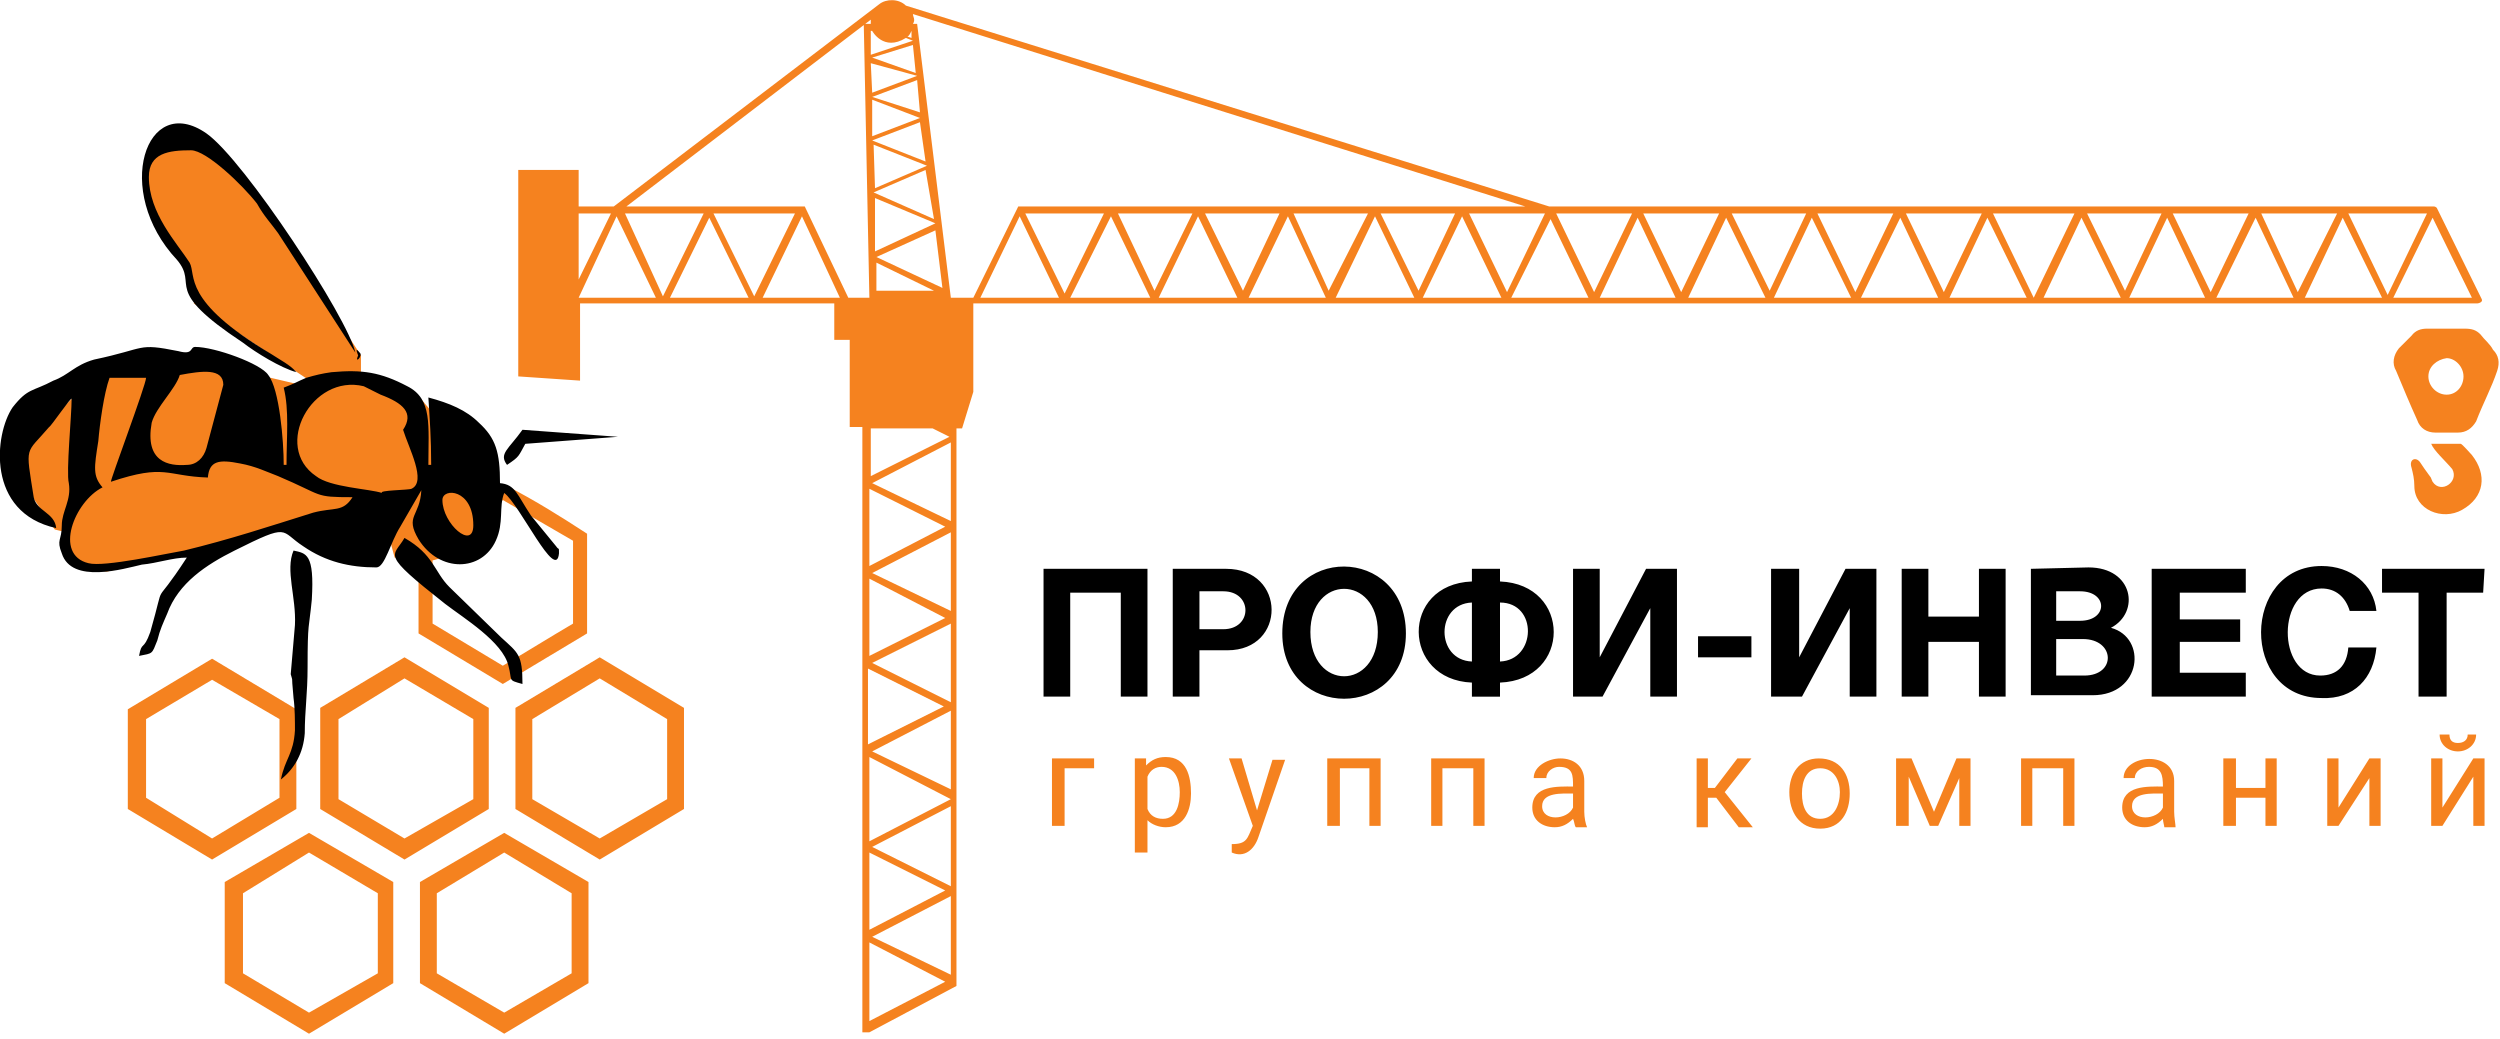 <svg viewBox="0 0 1780 740" xmlns="http://www.w3.org/2000/svg"><path fill="#F5821F" d="M779 547h-21v41h-9v-48h30v7zm61 17c0-8-3-18-13-18-4 0-8 2-10 7v23c2 5 6 7 11 7 10 0 12-11 12-19zm8 1c0 11-4 24-18 24-5 0-10-2-13-5v23h-9v-67h8v5c4-4 8-6 14-6 15 0 18 14 18 26zm47 12l11-36h9l-19 55c-3 9-10 15-19 11v-6c11 0 11-4 15-13l-17-48h9l11 37zm88 11h-8v-41h-21v41h-9v-48h38v48zm74 0h-8v-41h-22v41h-8v-48h38v48zm63-13v-10c-8 0-22-1-22 9 0 11 18 10 22 1zm0 8c-4 4-8 6-13 6-9 0-16-5-16-14 0-16 18-15 29-15 0-8 0-14-10-14-4 0-9 3-9 8h-9c0-9 11-14 19-14 9 0 17 5 17 16v22c0 4 1 9 2 11h-8c-1-1-1-4-2-6zm102-15h-6v21h-8v-49h8v21h5l16-21h10l-19 24 20 25h-10l-16-21zm61-3c0 9 3 18 13 18s14-10 14-19c0-8-4-17-14-17s-13 9-13 18zm-9-1c0-13 7-24 21-24 15 0 22 11 22 25 0 13-6 25-21 25s-22-12-22-26zm103 14l16-38h10v48h-8v-34l-15 34h-6l-15-35v35h-9v-48h11l16 38zm100 10h-8v-41h-22v41h-8v-48h38v48zm63-13v-10c-8 0-22-1-22 9 0 11 18 10 22 1zm0 8c-4 4-8 6-13 6-9 0-16-5-16-14 0-16 18-15 29-15 0-8-1-14-10-14-5 0-10 3-10 8h-8c0-17 36-20 36 2v22c0 4 1 9 1 11h-8c0-1-1-4-1-6zm81 5h-8v-20h-21v20h-9v-48h9v21h21v-21h8v48zm66-48h8v48h-8v-34l-22 34h-8v-48h8v35l22-35zm76-17c0 7-6 12-13 12s-13-5-13-12h7c0 4 2 6 6 6s7-2 7-6h6zm-2 17h8v48h-8v-35l-22 35h-8v-48h8v35l22-35zm6-327l-32-65s-1-1-2-1h-630L645 4c-5-5-14-5-19-1L437 147h-25v-26h-43v147l44 3v-55h181v26h11v62h9v431h5l62-33V305h4l8-26v-63h1071c1 0 4-1 3-3zM649 22v5l-3-1c1 0 2-2 3-4zm-28 0s8 15 24 5l5 2-30 10V22h1zm29 10l2 20-31-11 29-9zm3 22l-32 12-1-21 33 9zm-30 125v-38l43 18-43 20zm1 8l41 20h-41v-20zm-2-84l38 15-37 16-1-31zm42 202l12 6-56 28v-34h44zm-40-122l42-19 5 41-47-22zm-2-46l37-16 6 35-43-19zm-1-37l34-13 4 28-38-15zm0-3V71l34 13-34 13zm0-28l32-12 2 23-34-11zm-209 83h23l-23 47v-47zm0 60l27-58 28 58h-55zm33-60h56l-29 59-27-59zm32 60l28-57 28 57h-56zm31-60h58l-29 59-29-59zm35 60l28-58 27 58h-55zm75 0h-14l-31-65H446L620 14v3h-5l4 195zm55 163l-54 28v-55l54 27zm0 65l-54 27v-55l54 28zm-1 63l-54 27v-54l54 27zm-53 104l54 27-54 28v-55zm0 120v-56l54 28-54 28zm58-33l-56-27 56-29v56zm0-63l-56-28 56-29v57zm-58-32v-60l58 30-58 30zm58-37l-56-27 56-29v56zm0-62l-56-28 56-28v56zm0-65l-56-27 56-29v56zm0-64l-56-27 56-29v56zm15-159h-15L653 17h-3c2-3 0-5 0-7l436 137H725l-32 65zm6 0l28-58 28 58h-56zm32-60h56l-28 57-28-57zm32 60l29-58 28 58h-57zm34-60h53l-27 55-26-55zm29 60l28-58 28 58h-56zm33-60h53l-26 55-27-55zm31 60l28-58 27 58h-55zm32-60h53l-28 55-25-55zm30 60l28-58 28 58h-56zm32-60h53l-26 55-27-55zm30 60l28-58 28 58h-56zm33-60h54l-27 56-27-56zm30 60l28-56 27 56h-55zm32-60h54l-27 56-27-56zm31 60l27-57 27 57h-54zm31-60h54l-27 56-27-56zm32 60l27-57 28 57h-55zm31-60h53l-26 55-27-55zm30 60l27-57 28 57h-55zm31-60h54l-27 56-27-56zm31 60l28-57 27 57h-55zm32-60h54l-27 56-27-56zm31 60l27-57 28 57h-55zm31-60h58l-29 60-29-60zm36 60l27-57 28 57h-55zm31-60h53l-26 55-27-55zm30 60l27-57 27 57h-54zm31-60h54l-27 56-27-56zm31 60l28-57 27 57h-55zm32-60h54l-28 56-26-56zm31 60l27-57 28 57h-55zm31-60h56l-28 58-28-58zm32 60l28-57 28 57h-56zm71 37c-2-4-6-7-9-11-3-3-6-4-11-4h-27c-4 0-8 1-11 5l-9 9c-4 5-5 11-2 16 5 12 10 24 15 35 2 6 7 9 13 9h16c6 0 10-3 13-8 5-13 11-24 15-36 2-6 1-11-3-15zm-33 32c-7 0-13-6-13-13s6-12 13-13c6 0 12 6 12 13s-5 13-12 13zm10 35h-21c2 5 10 12 15 18 5 9-8 18-14 9-1-2-1-3-2-4-3-4-5-7-7-10-3-4-8-2-6 4 1 4 2 8 2 13 0 17 20 25 34 17 16-9 18-25 7-39-1-1-7-8-8-8zM427 468l-60 36v72l60 36 60-36v-72l-60-36zm48 101l-48 28-48-28v-57l48-29 48 29v57zM288 468l-60 36v72l60 36 60-36v-72l-60-36zm49 101l-49 28-47-28v-57l47-29 49 29v57zm-117 24l-60 35v72l60 36 60-36v-72l-60-35zm49 100l-49 28-47-28v-57l47-29 49 29v57zm90-100l-60 35v72l60 36 60-36v-72l-60-35zm48 100l-48 28-48-28v-57l48-29 48 29v57zm-49-337l50 29v59c-17 10-33 20-50 30l-50-30v-45c19-4 41-30 50-43zm-5-9l-55-65-41-17v-12l-89-135c-35-37-65-21-63 14 1 18 20 43 28 61 7 14 5 23 5 23l93 62-85-20c-26-5-72 7-93 24L6 329l33 48 8 2c4 23 3 23 29 28l123-29 52-17 27 25 3 11 17 2v52l60 36 60-36v-71c-20-13-36-23-57-34l-8 1zM151 469l-60 36v71l60 36 60-36v-71l-60-36zm48 99l-48 29-47-29v-56l47-28 48 28v56z"/><path d="M1769 405h-73v17h26v74h20v-74h26l1-17zm-77 56h-20c-1 13-8 20-20 20-31 0-31-62 1-62 10 0 17 6 20 16h19c-2-19-18-32-39-32-57 0-58 94 0 94 23 1 37-14 39-36zm-93-56h-67v91h67v-17h-47v-22h43v-16h-43v-19h47v-17zm-115 76h-20v-26h19c23 0 24 26 1 26zm-20-60h17c20 0 20 21 0 21h-17v-21zm39 26c21-11 16-43-16-43l-41 1v90h44c35 0 39-41 13-48zm-75-42h-19v34h-36v-34h-19v91h19v-39h36v39h19v-91zm-92 0h-22l-33 63v-63h-20v91h22l34-63v63h19v-91zm-89 48h-38v15h38v-15zm-430-48h-74v91h19v-74h36v74h19v-91zm54 43h-17v-27h17c21 0 21 27 0 27zm2-43h-38v91h19v-33h20c42 0 42-58-1-58zm60 45c0-41 48-41 48 0 0 42-48 42-48 0zm-20 1c0 62 88 62 88 0 0-63-88-64-88 0zm155 20v-42c27 0 26 41 0 42zm-20 0c-26-1-26-41 0-42v42zm20-57v-9h-20v9c-51 2-50 70 0 72v10h20v-10c51-2 51-70 0-72zm126-9h-22l-33 63v-63h-19v91h21l34-63v63h19v-91zM256 251c3 2-4 9-1 2 0 0-3-7 1-2zm184 60l-66 5c-5 9-4 9-13 15-6-8 1-11 11-25l68 5zm-68 176c-11-3-7-2-10-13-4-17-32-34-45-44-47-37-37-33-29-47 21 12 21 24 32 35l37 36c12 11 15 12 15 33zm-172 68c3-15 9-18 10-35 0-6 0-16-1-23-2-21 0-9-2-17l3-35c1-20-7-39-1-53 9 2 15 2 13 35-2 21-3 15-3 48 0 19-2 31-2 47-1 14-7 25-17 33zm2-224h2c0-20 2-39-2-55 8-3 9-4 16-7 7-2 11-3 18-4 22-2 35 0 54 10 18 9 15 28 15 56h2c0-19-1-32-2-48 15 4 27 9 36 18 12 11 15 21 15 43 11 1 12 8 22 23l18 22c2 3 2 0 2 5-2 21-28-35-39-43-4 10 0 21-6 34-10 22-40 23-55-1-10-17 1-16 2-35l-15 26c-7 11-11 29-17 29-19 0-36-4-52-15-17-11-9-17-49 3-20 10-40 23-48 45-3 7-5 11-7 19-4 10-3 9-13 11 2-11 3-3 8-17 12-42 0-13 26-53-10 0-21 4-32 5-13 3-50 14-57-8-4-10 0-9 0-20 0-10 7-18 5-30-2-8 2-48 2-60 0-2-15 20-16 20-17 20-17 12-11 50 2 10 15 11 16 22-50-11-44-67-31-86 11-14 14-11 29-19 11-4 15-11 29-15 38-8 30-12 60-6 11 3 8-3 12-3 14 0 47 12 52 20 8 10 11 47 11 64zm-94-30c-5 28 12 31 25 30 7 0 12-5 14-12l12-45c0-12-15-10-31-7-3 10-17 23-20 34zm151-26c-37-9-65 43-34 64 10 8 38 9 47 12-3-2 19-2 21-3 11-5-2-29-6-42 8-12 0-19-16-25l-12-6zM79 343c-1 0 25-69 25-74H78c-4 11-7 33-8 45-3 19-4 25 3 33-20 10-35 48-10 54 11 3 56-7 68-9 33-8 60-17 92-27 15-4 21 0 28-11-28 0-20-1-53-15-8-3-16-7-27-9-15-3-22-2-23 10-30-1-30-10-69 3zm258 31c0-26-22-27-22-18 0 17 22 36 22 18zm-84-123l-55-85c-5-7-10-12-15-21-10-13-36-38-47-38-16 0-30 2-30 19 0 26 20 47 29 61 5 9-6 27 58 65 6 4 14 8 18 13-11-3-29-14-38-21-59-39-31-40-47-59-46-49-22-120 21-90 27 19 101 132 106 156z"/></svg>